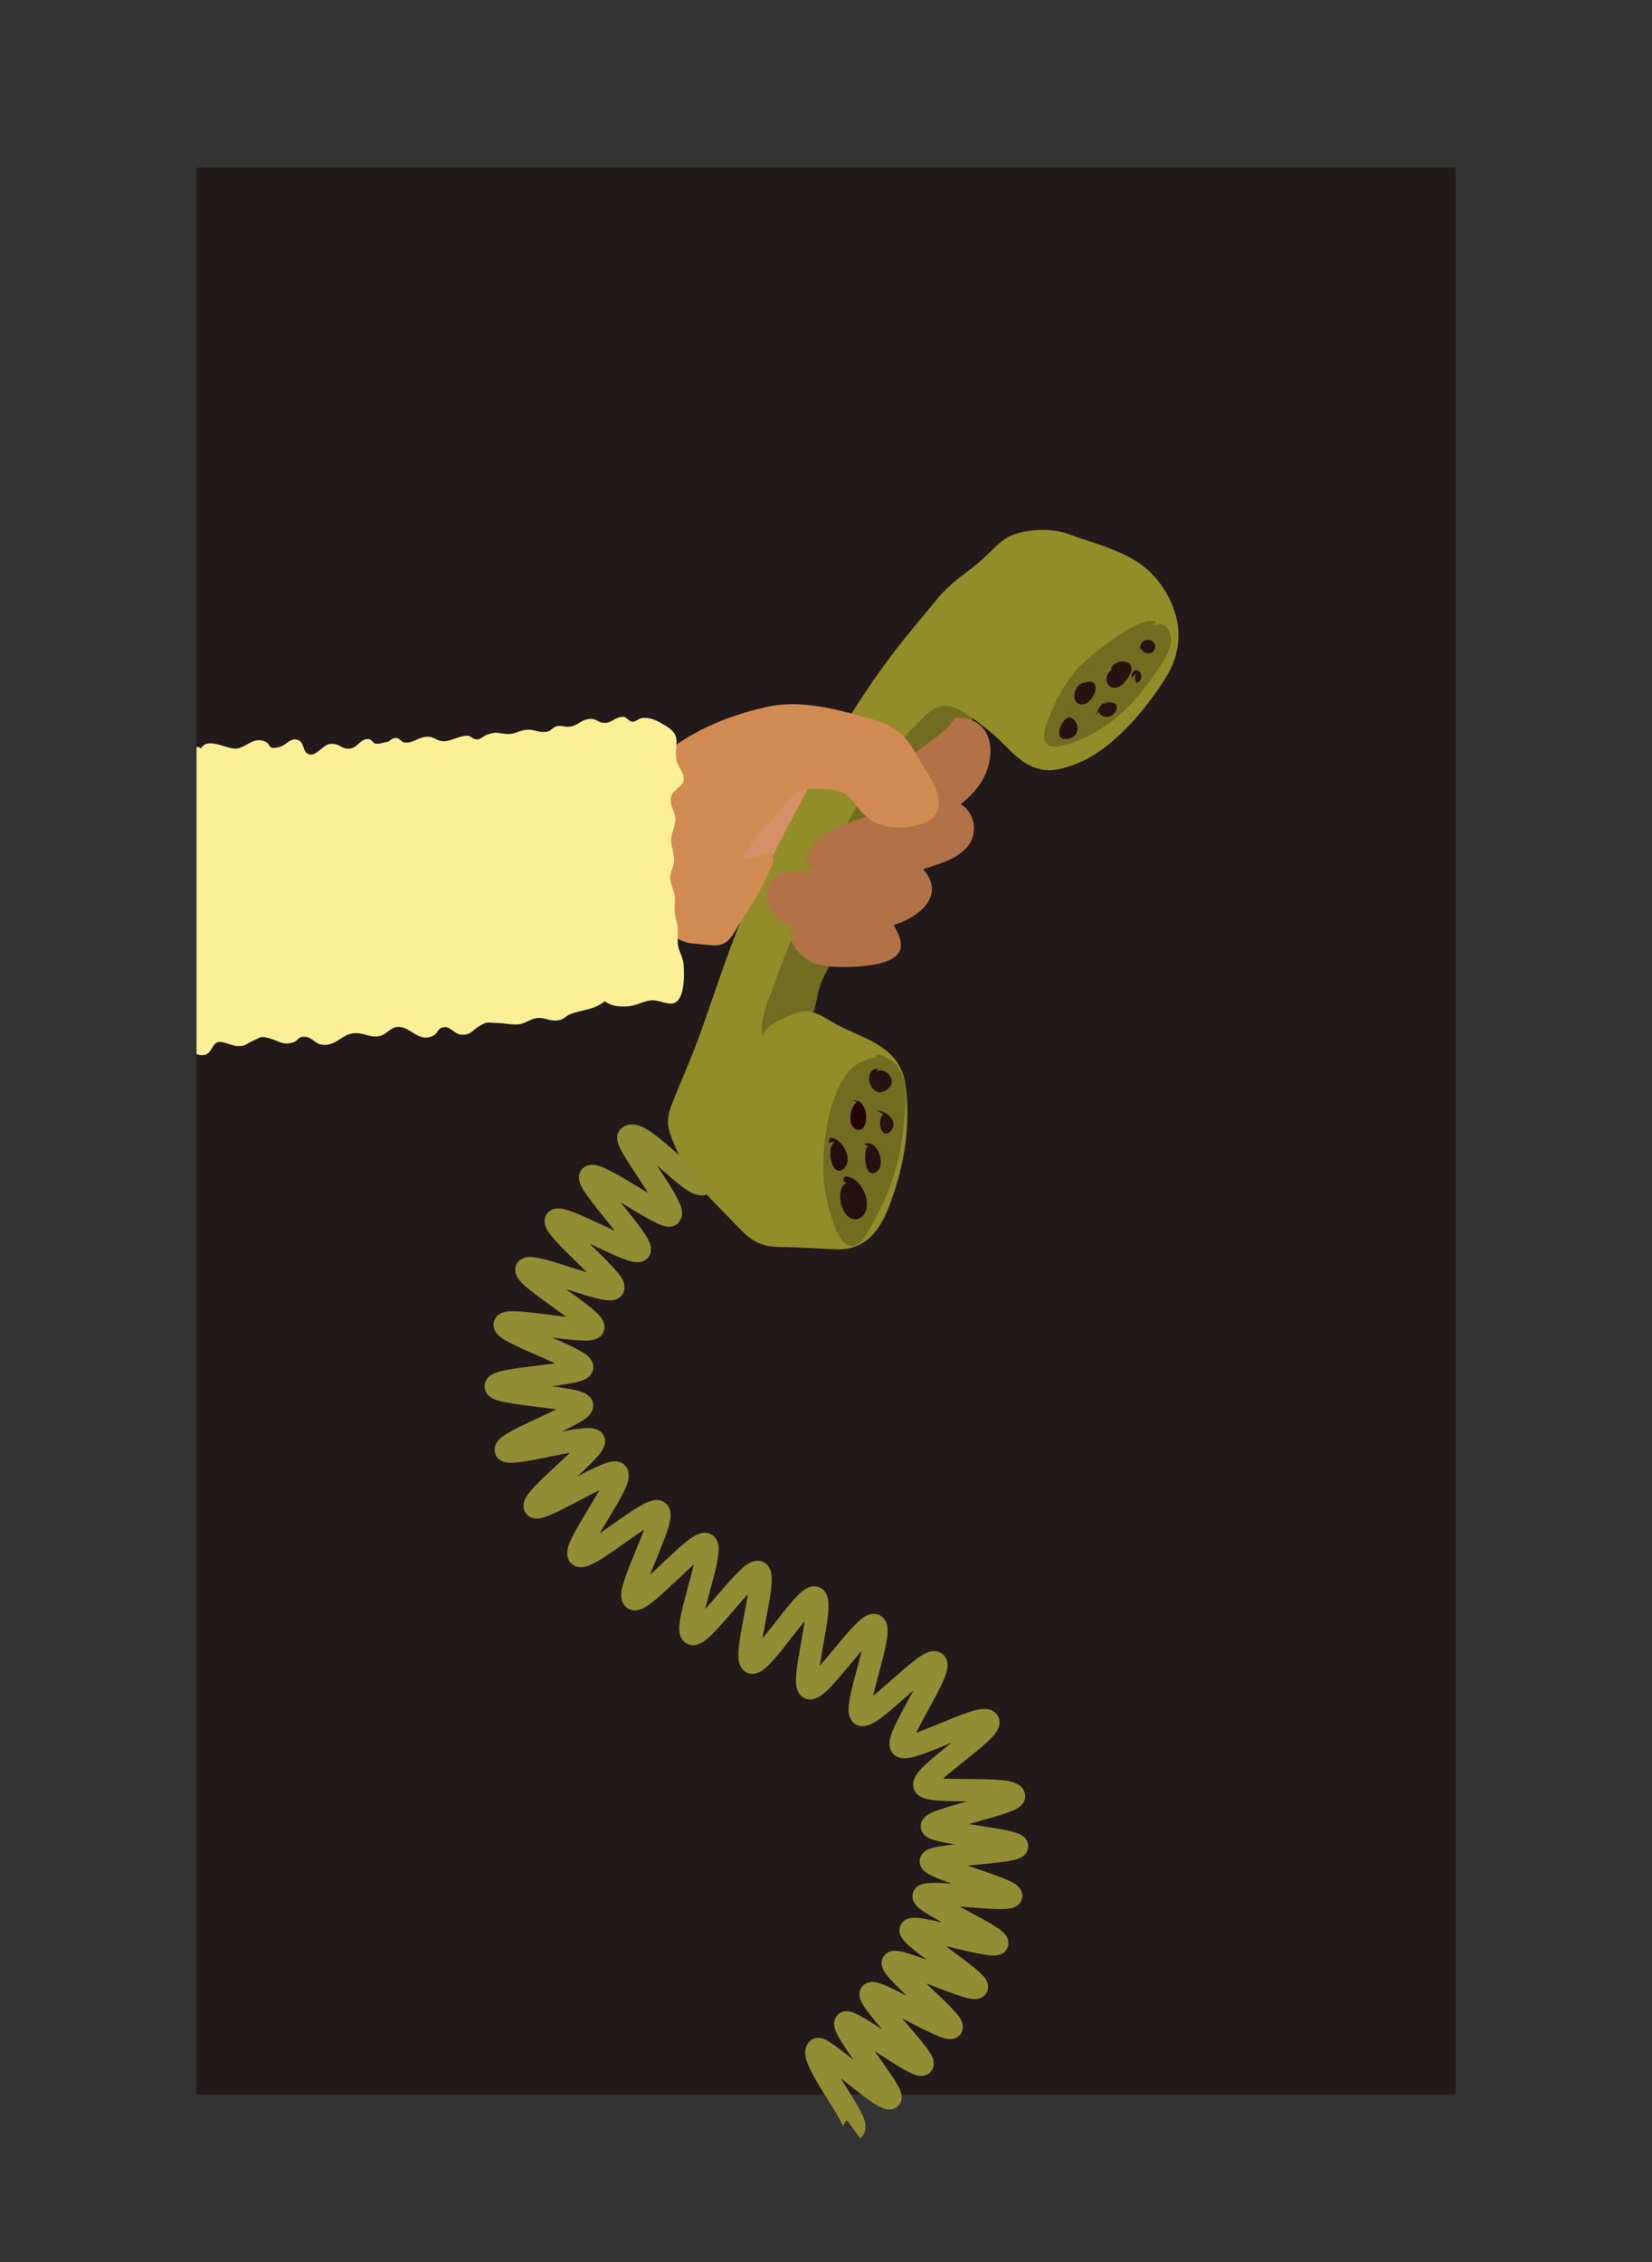 <svg id="Layer_1" data-name="Layer 1" xmlns="http://www.w3.org/2000/svg" viewBox="0 0 815.94 1116.97"><rect x="0" y="0" width="815.94" height="1116.97" fill="#333333" stroke="none"/><defs><style>.cls-1{fill:#22191a;}.cls-2{fill:#d78f67;}.cls-3{fill:#726c21;}.cls-4{fill:#928d29;}.cls-5{fill:#b27247;}.cls-6{fill:#250200;}.cls-7{fill:#260d0c;}.cls-8{fill:#270f0e;}.cls-9{fill:#271010;}.cls-10{fill:#271111;}.cls-11{fill:#d28b53;}.cls-12{fill:#fdef96;}.cls-13{fill:none;stroke:#928d34;stroke-miterlimit:10;stroke-width:11px;}</style></defs><rect class="cls-1" x="97.05" y="82.78" width="621.85" height="951.4"/><rect class="cls-2" x="356.43" y="382.59" width="60.05" height="54.78"/><path class="cls-3" d="M476.51,351.8c-.32-14.77-20.72.67-24.53,4.76-11.77,12.63-22.53,29-30.91,44.1C413.77,413.84,407,426.8,401,440.52c-5.13,11.62-11.67,22.46-16.11,34.13-2.86,7.54-16.27,33.57-9.61,40.85,3.33-1.61,9.95,12.89,13.72-6.39.86-4.38,6.5,2.94,10.74-6,3.16-4.17,3.31-9.18,4.61-14,1.47-5.5,4.36-10.05,6.78-15.08,5.36-11.15,11-23,17.41-33.62,13.4-22.11,26.56-45.71,40.94-67.25,2.88-4.33,9.06-10,10.24-15,2.56-10.84-7.06-9-12.58-3.79"/><path class="cls-4" d="M377.22,512.67c-2.08-5.51,12-11.13,16.34-12.57,8.49-2.79,14,3.08,21.76,6.84,13.82,6.74,29.11,10.66,31.8,28.21,2.51,16.43.38,34.35-4.4,49.92-4.87,15.85-10.92,32.74-30.31,31.77-8.89-.44-17.86-1-27-1.11-10.21-.13-14.7-3.34-21.83-10.86-10.82-11.4-23-22.16-29.22-36.76-4-9.39-6.28-13.23-2.5-22.9,4-10.36,8.83-20.94,12.71-31.44,9.57-25.9,17.42-53.49,30.15-77.89,20.65-39.61,39.72-78.38,66.86-113.95,7.06-9.26,14.41-17.72,21.74-26.69,6.71-8.21,14.9-12.63,22.51-19.65,6.17-5.68,9.63-10.56,17.73-12.54,7.85-1.92,16.94-2.09,25,.91,14.8,5.51,32.31,8.94,43,22.33,11.57,14.44,14.48,32.07,4.11,48.54-8.59,13.65-21.56,29.23-35,37.7-6.38,4-16.77,8.31-24,7.68-10.21-.88-15.76-7.84-22.66-14.45A110.08,110.08,0,0,0,474.66,351c-9.42-5.54-14.12-1.33-21.26,5.83-10.88,10.9-20.16,24.26-27.87,37.3A531.82,531.82,0,0,0,382.1,486.9C380.42,491.65,373.87,505.47,377.22,512.67Z"/><path class="cls-5" d="M471.48,354.31c-4,8.2-15.13,12.48-21.05,19.48-4.38,5.18-11.36,25.87-.85,26.39-10.9-.7-27.2,4.3-36.85,8.56-8.78,3.87-22.28,17.57-8.11,23.56-7.45-3.82-22.28-3.69-25.59,5.88-3.25,9.39,6.81,20.17,16.23,19.19-8.28-.68-4.53,8.67-1.56,11.94,3.77,4.15,7.71,6.76,13.06,7.54,8.6,1.26,27,.84,34.07-3.6s3.61-10.93.56-16.52c12.21-3.63,26.12-14.47,14.59-27.51,7.4-2.83,15.89-4.24,21.81-11.13,5.48-6.36,3.87-16.81-3.24-21,7.63-6.25,13.5-13.47,14.53-23.9C490.18,361.94,483.82,353.75,471.48,354.31Z"/><path class="cls-3" d="M434.41,525.24c1.31-6.7-11.86-.11-14.28,2.65-5.06,5.77-8.39,13.66-10.17,21-3.84,15.82-5,33.89-.06,49.57,1.58,5,4.28,16.86,11.3,16.67,5.43-.15,10.12-12,12.58-16.35,7.35-13,11.25-29.47,12.71-44,.86-8.6,2.09-19.11-2.17-27C441.74,523,427.26,515.8,434.41,525.24Z"/><path class="cls-3" d="M571.4,307.18c-6.84-4.08-28.28,13.1-33.6,17.59-10.25,8.67-15.8,19.17-20.46,31.41-6.79,17.84,8.14,12.78,19.18,7.63,14.39-6.7,25.29-18.37,34.09-31.35,3.3-4.87,8.84-12.08,7.56-18.37-1.94-9.57-10.57-5.89-15.57,0"/><path class="cls-6" d="M425.61,544.72c-.51-.39-1-.53-1.41-1.17-4.76,1.78-6.32,14-.1,14.33,5.5.27,5.24-15.43-2.89-14.42"/><path class="cls-7" d="M414.3,563.57c-7.14-.76-4.36,17.3,1.52,14.08,6.65-3.65.47-15.93-5.81-15.87-.2.83-.58,1.59-.74,2.42"/><path class="cls-8" d="M422.47,584.93c-10.58-2.24-5.32,19.43,1.76,15,6.12-3.84,0-17.15-6.16-17.5"/><path class="cls-9" d="M422.87,583.49a6.59,6.59,0,0,0-5,.64,6.3,6.3,0,0,0-2.55,3.7,14.23,14.23,0,0,0,1.23,9.65c1.25,2.6,3.75,5.17,6.9,4.39,4.56-1.12,5.32-6.51,4.38-10.36-1.11-4.54-4.64-10.21-9.78-10.59-1.93-.14-1.92,2.86,0,3,.3,0,.11,0,0,0l.29.06a4.84,4.84,0,0,1,.51.14,3.37,3.37,0,0,1,.85.4,7.81,7.81,0,0,1,1.85,1.51,13.77,13.77,0,0,1,2.83,4.61,14.17,14.17,0,0,1,.74,2.79,11.07,11.07,0,0,1,0,2.22,3.9,3.9,0,0,1-2.15,3.21c-.18.11.23,0-.14.06l-.35.09c-.32.11.21,0,0,0h-.39c-.37,0,.11.05-.07,0l-.32-.08c-.17,0-.3-.14,0,0a3.84,3.84,0,0,1-.35-.18l-.34-.22c-.22-.14.2.2-.07,0a7.93,7.93,0,0,1-.58-.58c-.1-.11-.2-.23-.29-.35.18.23,0,0-.09-.12s-.33-.51-.48-.78-.3-.56-.44-.85c0-.08-.19-.44-.08-.18-.07-.16-.13-.32-.19-.49a14.36,14.36,0,0,1-.56-1.94c0-.17-.07-.35-.1-.53s-.08-.49-.06-.33,0-.25,0-.33,0-.36,0-.53a12.42,12.42,0,0,1,0-1.93c0-.29,0,0,0,0a2.5,2.5,0,0,1,0-.29c0-.16.06-.32.1-.47a5.93,5.93,0,0,1,.3-.93c-.13.31,0,0,.08-.14l.24-.41.09-.13c.2-.29-.14.16,0,0l.32-.33c.24-.27-.07,0,.1-.09l.35-.22c.34-.22-.12,0,.19-.09l.43-.13.23-.05c.21,0-.37,0,0,0l.51,0a3.23,3.23,0,0,1,1,.11c1.89.38,2.69-2.51.8-2.89Z"/><path class="cls-9" d="M430,566.71c-.83-.24-.84-.73-1.76-.53-1.88,3.24-1.24,16.33,4.74,12.34,4.82-3.21.48-16.41-6.12-13.69"/><path class="cls-10" d="M438.18,551c-.52-.4-1.23-.83-1.73-1.16-4,4-.59,13.48,3.64,8.41s-3.38-10.33-6.94-9.76"/><path class="cls-10" d="M429.38,534c3.47-11.65,15.06-1.9,9.69,3.15-8.86,8.36-13.92-10.06-5.29-9.43"/><path class="cls-10" d="M530.55,355.57c-5.76-4.61-11.55,10.94-3.14,9.26,10-2,2-16.29-2.51-8"/><path class="cls-10" d="M538.72,337.34c-8.82-2.83-11,11.48-3.74,10.39,6.14-.91,10-14.5,0-10.39"/><path class="cls-10" d="M549.41,332.94c-4.22-7.76,16.19-9.87,7.08,2.64-7.63,10.47-15.5-2.36-4.57-6.41"/><path class="cls-10" d="M541.87,353.05c.21-8.38,12.46-7.82,9.26-2-3.29,5.95-12.42,1.89-6.12-4.24"/><path class="cls-10" d="M563.23,321c-1-6.91,8.2-6.11,7.23-1.25-1.17,5.89-10.37,1.57-5.34-3.15"/><path class="cls-10" d="M558.83,334.83c.35-8.57,9-1,2.5,2.45a4.5,4.5,0,0,1,.64-5.59"/><path class="cls-11" d="M382.25,424.06c-3.48,12.13-12.75,24.87-19.63,36.42-5.05,8.46-9.64,6.17-18.56,5.55-9.1-.64-12.93-4-17.28-13.06-12.17-25.26-17.88-69.12,9.6-86.89,13.35-8.63,28.68-14.15,43.5-17.27s31.48.83,45.73,4.91c7.39,2.11,14.77,3.91,20.48,9.68,4.82,4.87,7.89,12.27,11.73,17.92,3.47,5.12,8.24,14.78,4.56,20.46-4,6.18-15,7.22-21.69,6.57-8.08-.79-13.15-4.33-17.91-10.68-6.13-8.17-9.24-7.79-19.16-8.18-10.33-.41-11.78,2.2-18.55,10.72-4.38,5.5-9.55,9.82-13.36,15.7-1.75,2.69-3.78,5.6-5.56,8.34C371.29,425.81,380.35,417.5,382.25,424.06Z"/><path class="cls-12" d="M332.88,495.27c-3,1.06-8-1.86-11.64-1.32-4.41.66-7.45,2.95-12.29,3-4.09.05-7.06-.31-10.24-2.57-5.55,4.32-10.45,4-16.56,6.19-3.43,1.24-3.48,3.36-8,3.31-3.64,0-5.69-1.77-9.53-1.11-3,.51-5.23,2.68-8.55,3s-7.39-.64-10.92-.7c-4.54-.09-4.27-.9-8.51,1.62-3.55,2.1-4.29,4.7-9.24,4.11-2.46-.29-5.2-3.67-7.32-3.65-4.33.05-3.19,2.92-6.49,4.41-7.41,3.34-11.05-5.48-17.95-4.43-2.72.42-5.08,3.78-8.18,4.41-4.15.85-6.88-1.07-10.94-1.39-7.23-.58-10,6.54-17.39,5.68-3.3-.38-5-3.54-8.11-3.87-4.25-.45-3.22,2-6.89,2.93-4.49,1.17-6.72-1-10.6-2.09-5.14-1.37-4.21-.88-8.36,1-3.86,1.7-3.69,2.82-8,2.65-2.74-.11-7.38-2.56-9.59-1.86-2.89.9-3,5.21-6.15,6.18a7.66,7.66,0,0,1-4.36-.31V368.8c1.1.09,2,.33,2.22.82,3.13-6.21,13.18.77,17.84-.06,4.89-.87,7.76-5.32,12.84-3.78,4.75,1.44,1.34,4.54,7.81,3.14,3.53-.77,5.71-5.1,9.58-3.47,3.34,1.4,1.78,6.62,6,7.12,2.87.35,6.5-4.83,9.51-5.22,5-.65,6,3.08,10.4,2.19,3.42-.69,4.75-4.64,8.45-4.63,2.05,0,2.31,2.17,4,2.28,2.22.15,2.93-.46,5.13-.79,1.86-.27,2.57-2.13,4.78-2,1.8.06,2.74,2.07,4.05,2.21,4.54.49,7-2.88,11.63-2.84,3.37,0,4.67,2.36,8.2,2.21,3.8-.16,7.18-2.75,11.45-2.7,1.6,0,2.71,2,5,1.79,1.49-.14,3-1.76,4.4-2.23,5.1-1.7,4.64-.92,9.37-.49s6-1.6,10.43-2c3.66-.36,6.24,1.75,10.41.82,1.5-.34,2.84-2.21,4.23-2.55,2.44-.58,4.36.43,6.55.17,3.52-.42,5.42-2.86,8.65-3.63,4.6-1.08,5.15,2.06,9.07,1.76,3.55-.27,4.89-3.06,9.08-3,1,0,2.55,2.34,4.27,2.44,1.53.08,3.37-1.8,5.08-1.88,4.4-.2,7.3,1.55,10.75,3.56,9.17,5.32,4.54,9.08,5.83,17.12.55,3.47,4.37,6.86,3.51,10.38-.78,3.16-5.17,4.46-6.13,7.85-1.09,3.83,2.11,7.33,2.11,11s-2,6.61-2.07,10.37c-.09,3.45,1.8,7,1.4,10.69-.44,4-2.73,5.87-1.57,10.2,1.06,4,2.22,5.43,2,9.26-.22,4.74-.2,6.09,1,10.68,1,3.88.13,6.87.51,10.7.35,3.46,2.42,6,2.73,9.43C338,480,338.53,493.3,332.88,495.27Z"/><path class="cls-13" d="M347.56,584.42c-4.91,4-31.37-28.55-37.08-23.16-2.62,2.48,23.91,35.27,20.62,38.7-2.71,2.82-36.54-22.43-39.49-19.05-2.65,3,26.95,33.08,24.25,36.52-2.54,3.22-38.78-18.42-41.24-14.89s30.47,29.85,28.26,33.5S262,622.9,260.05,626.68s34.57,24.88,33,28.79-42.65-5.58-43.79-1.53,38.93,17,38.31,21.14-42.73,5.15-42.75,9.38,42,5.2,42.69,9.42-39.06,18-37.7,22.13c1.29,3.88,41.49-8.54,43.49-4.68,1.87,3.6-31.66,29.08-29.11,32.65,2.35,3.28,37.55-19.87,40.53-16.63,3.6,3.92-22.47,37.2-18.72,40.68s35.19-24.84,39.21-21.65-16.56,40.16-12.31,43.06,31.36-29.61,35.79-27-11.44,41.86-6.88,44.26S370,774,374.65,776.21s-8.13,42.56-3.43,44.67,26.65-34.13,31.35-32.07c4.86,2.14-7.52,42.58-2.87,44.7,4.85,2.21,27.76-33.4,32.31-31.1,4.77,2.41-11,41.62-6.61,44.25,4.57,2.76,32.65-28.87,36.68-25.73s-20.41,37.46-16.93,41.27,40.22-16.84,42.91-12.28c2.56,4.35-33.24,26.46-31.5,31.61,1.58,4.68,43.46-.15,44.29,5.31.54,3.53-40.82,11.45-40.61,14.89s42.22,6.42,42.12,9.87-42.22,3.92-42.63,7.36,40.41,13.77,39.7,17.17-42.28-3.37-43.27,0,37.63,20.15,36.4,23.39-41.3-9.79-42.77-6.64,34.38,25.29,32.71,28.33S442.82,966,441,969s31,29.28,29,32.08-37.78-19.46-39.9-16.78c-2.25,2.84,27.76,32.4,25.53,35-2.42,2.76-35.74-23-38-20.64-2.61,2.72,24.45,35,22.11,37.22-2.9,2.74-33.66-26.08-35.93-24.14-5,4.3,22,36.49,17.77,39.56"/></svg>